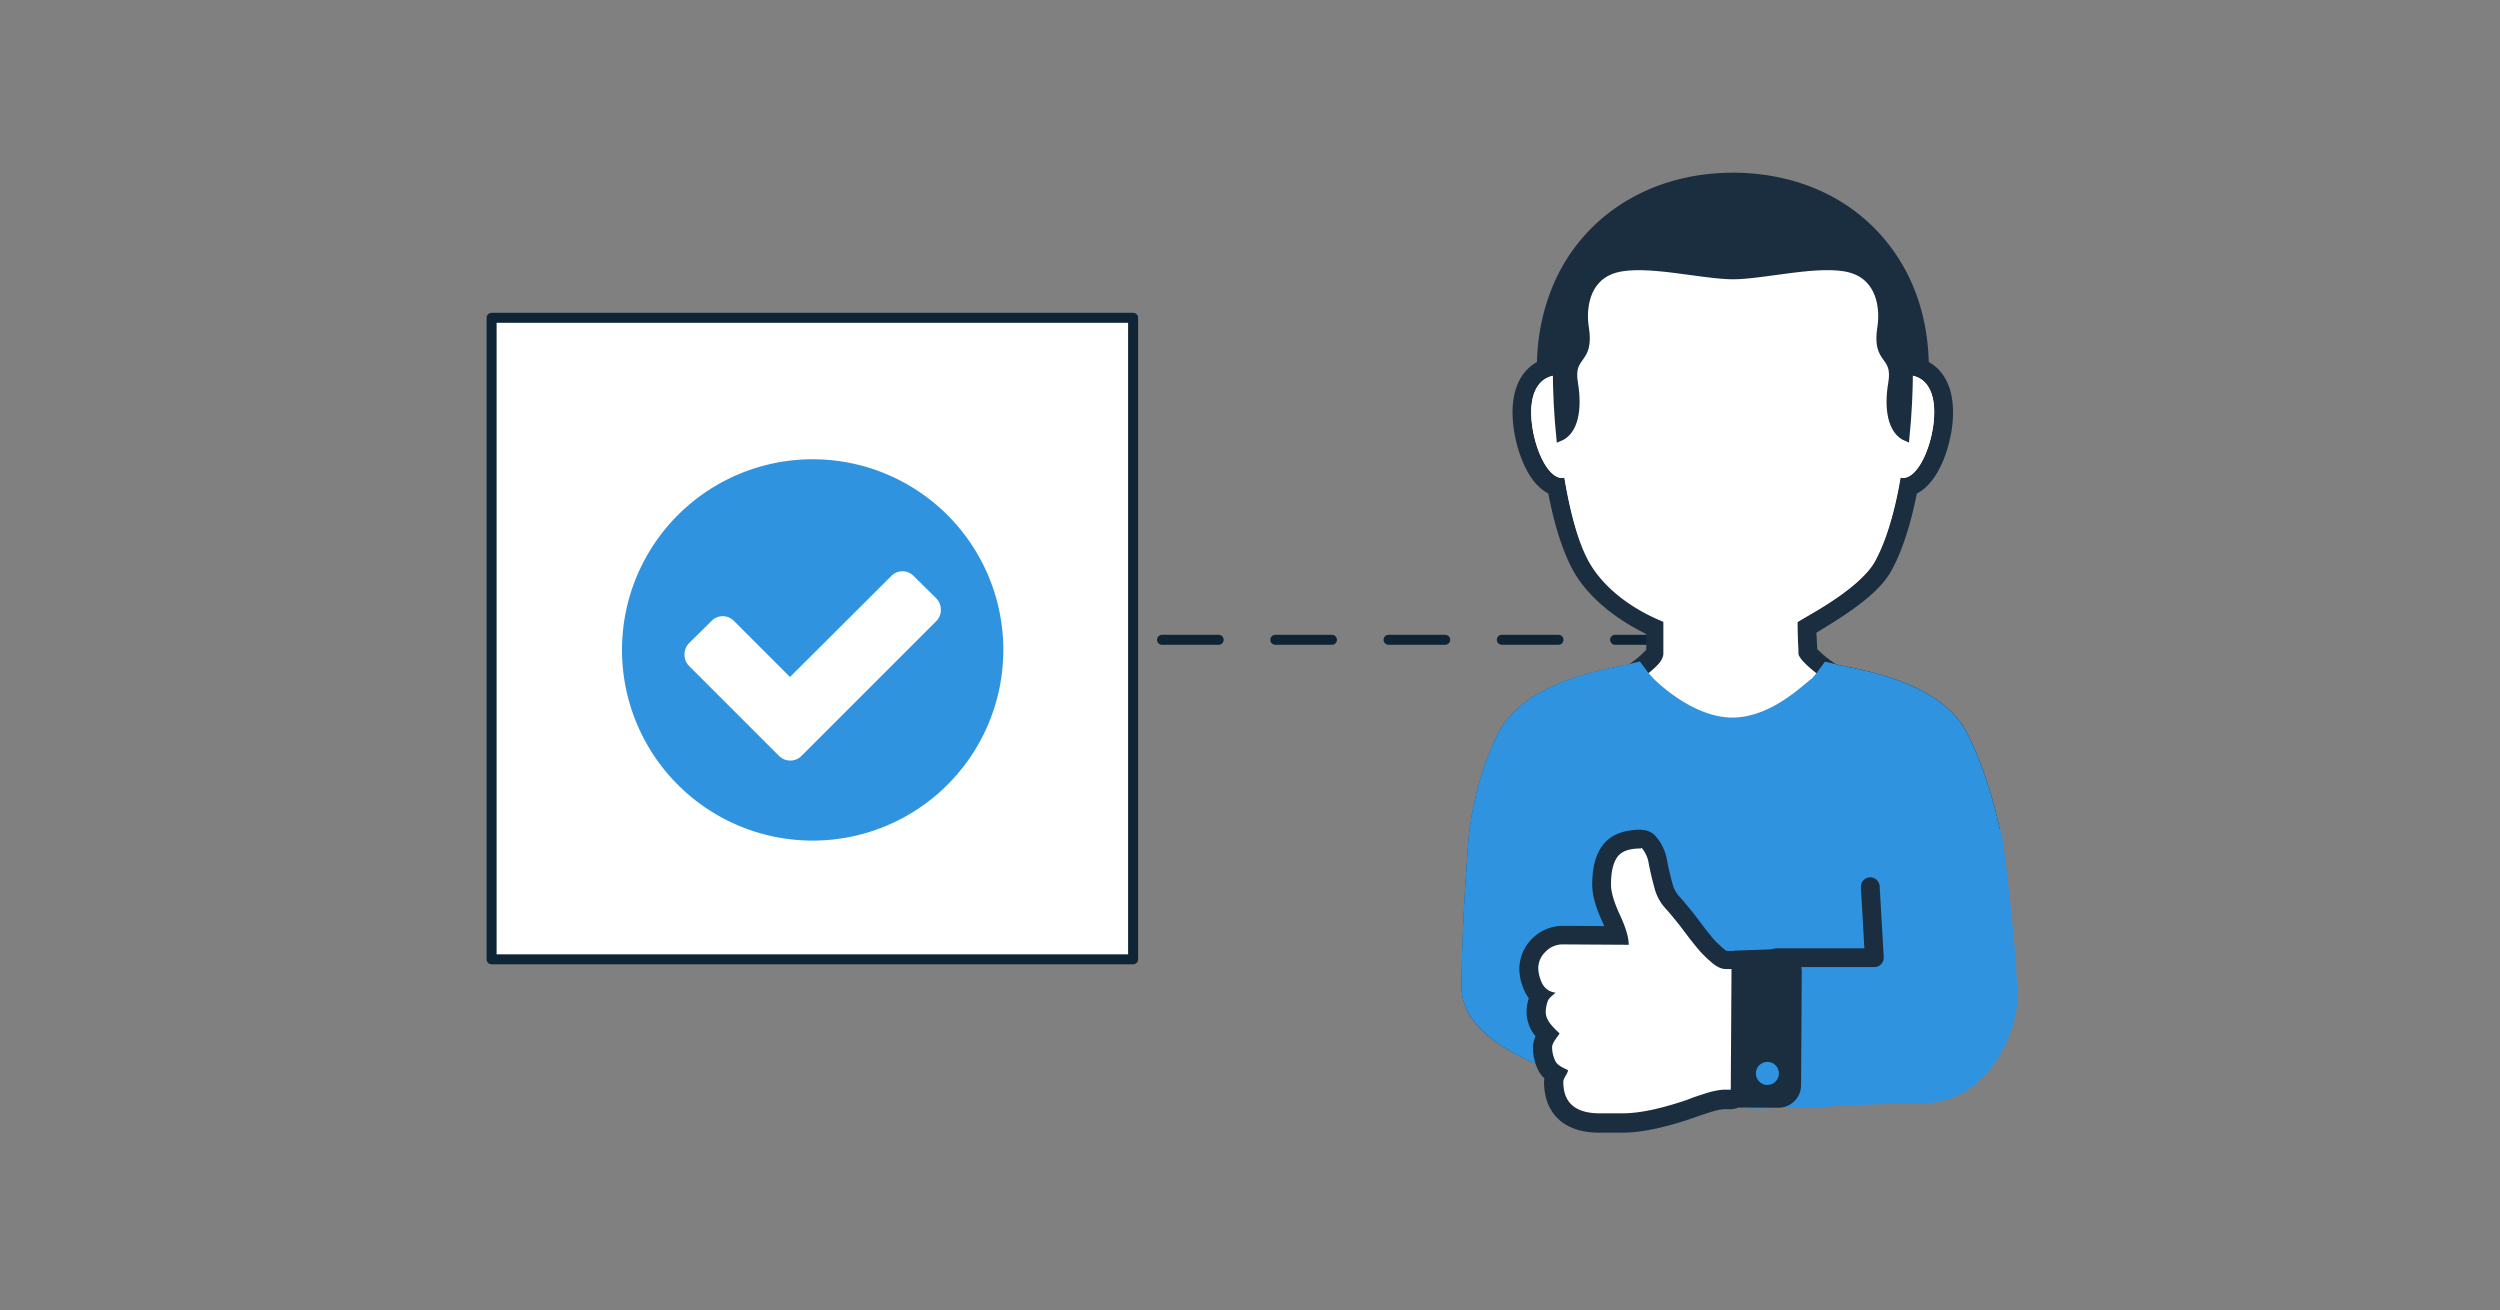 <svg id="Layer_1" data-name="Layer 1" xmlns="http://www.w3.org/2000/svg" xmlns:xlink="http://www.w3.org/1999/xlink" viewBox="0 0 750 393"><rect x="0" y="0" width="750" height="393" fill="#808080" stroke="none"/><defs><style>.cls-1,.cls-3,.cls-4{fill:none;}.cls-2{fill:#68a246;}.cls-3,.cls-4,.cls-5{stroke:#0f2535;stroke-width:3px;}.cls-10,.cls-12,.cls-3,.cls-4,.cls-5{stroke-linecap:round;}.cls-12,.cls-3,.cls-4,.cls-5{stroke-linejoin:round;}.cls-4{stroke-dasharray:16.99 16.99;}.cls-5,.cls-6{fill:#fff;}.cls-10,.cls-12,.cls-7{fill:#2f93e0;}.cls-8,.cls-9{fill:#1b2e3f;}.cls-12,.cls-9{stroke:#1b2e3f;}.cls-10,.cls-9{stroke-miterlimit:10;}.cls-9{stroke-width:1.74px;}.cls-10{stroke:#2f93e0;}.cls-10,.cls-12{stroke-width:5.64px;}.cls-11{clip-path:url(#clip-path);}</style><clipPath id="clip-path"><rect class="cls-1" x="520.12" y="280.08" width="23.68" height="57.48"/></clipPath></defs><title>approval-thumbnail</title><path class="cls-2" d="M318.37,374.25h-2.28c.69.06,1.4.1,2.14.1s1.44,0,2.13-.1h-2Z"/><line class="cls-3" x1="289.29" y1="191.94" x2="297.64" y2="191.94"/><line class="cls-4" x1="314.63" y1="191.94" x2="510.04" y2="191.94"/><line class="cls-3" x1="518.53" y1="191.94" x2="526.88" y2="191.94"/><rect class="cls-5" x="147.48" y="95.34" width="192.45" height="192.45"/><rect class="cls-6" x="200.2" y="168.42" width="84.16" height="63.98"/><path class="cls-7" d="M243.78,252.18A57.2,57.2,0,1,1,301,195,57.21,57.21,0,0,1,243.78,252.18Zm37.09-72.69-6.78-6.7a4.68,4.68,0,0,0-6.7,0L237,203.1l-16.83-16.83a4.68,4.68,0,0,0-6.7,0l-6.78,6.7a4.84,4.84,0,0,0-1.34,3.43,4.66,4.66,0,0,0,1.34,3.35l27,27a4.76,4.76,0,0,0,6.78,0l40.44-40.44a4.67,4.67,0,0,0,1.34-3.35A4.84,4.84,0,0,0,280.87,179.49Z"/><path class="cls-6" d="M515.91,328.8a3.17,3.17,0,0,1-1-.17c-35.56-3.27-73.62-14.79-73.62-32.46,0-19,2.2-45.54,2.22-45.81.07-.7,1.75-15.89,8.44-29s26.57-17.1,35.07-18.82l2-.42.18,0a2.88,2.88,0,0,1,.48-.07c1.76-.92,6.28-4.64,7-6.17v-7.42c-10.1-4.56-18.12-11.2-22.17-18.4-3.82-6.78-6.18-16.42-7.57-24-6.13-1.73-9.91-12.65-10.33-20.72-.53-10.1,4-13.62,7.27-14.84a61,61,0,0,1,4.39-23.19,53.18,53.18,0,0,1,2.36-5,50.77,50.77,0,0,1,18-19.12q1.12-.7,2.28-1.34a55.47,55.47,0,0,1,9.78-4.23q1.28-.42,2.59-.77c1.74-.48,3.54-.88,5.35-1.2a64.44,64.44,0,0,1,11.2-1,65.23,65.23,0,0,1,8.46.55c13.61,1.79,25.3,7.75,33.83,17.23,8.92,9.93,13.65,23.08,13.68,38,3.27,1.22,7.75,4.74,7.22,14.83-.43,8.12-4.26,19.12-10.49,20.75-1.82,9.9-4.54,18.35-7.71,24-3.71,6.6-13.72,12.71-21,17.17l-1.8,1.1c0,1.33.11,2.67.17,3.89s.14,2.53.15,3.57c.9,1.57,5.79,5.4,7.61,6.31a2.82,2.82,0,0,1,.45.07,2.94,2.94,0,0,1,.58.2l1.73.35c8.46,1.69,28.29,5.65,34.93,18.67s9.52,28.09,9.64,28.72A165.26,165.26,0,0,1,600,271.8a119,119,0,0,1,0,20.64,71.56,71.56,0,0,0-.27,8.12c.23,4.1.06,10.07-4.14,14.52-3.71,3.93-9.7,5.83-18.3,5.83-5.17,0-19.08.52-31.36,1-9.44.35-17.59.65-20,.65-1.73,0-4.08,2.21-5.63,3.68s-2.75,2.59-4.35,2.59Z"/><path class="cls-8" d="M519.86,57.43A62.17,62.17,0,0,1,528,58C553.47,61.31,573,80.59,573,110.58c0,.68,0,1.37,0,2,4.4.47,7.67,4.26,7.24,12.49-.44,8.41-4.69,18.28-9.25,18.28h-.17a4.39,4.39,0,0,1-.63-.1c-1.72,10.29-4.45,19.42-7.78,25.33-3.89,6.92-16.26,13.73-23.22,18.1,0,3.46.35,7.05.35,9.36s8.82,8.83,10.11,8.83a.16.16,0,0,0,.13,0c.06,0,.12.1.19.12,5.84,1.31,28.49,4.53,35.17,17.64,6.53,12.81,9.38,28,9.38,28A163.78,163.78,0,0,1,597.14,272c1.28,13-.65,22.41-.29,28.74.5,8.74-1.87,17.37-19.63,17.37-9.22,0-45.94,1.62-51.33,1.62-4.43,0-8.63,6.26-10,6.26a.33.33,0,0,1-.26-.11c-36.59-3.29-71.57-15-71.57-29.7,0-19.1,2.21-45.57,2.21-45.57s1.61-15.15,8.14-28c6.68-13.11,29.36-16.46,35.2-17.77l.25-.05a.16.16,0,0,0,.14.05c1.26,0,9.5-6.27,9.5-8.77v-9.53c-10.44-4.37-18.64-11-22.53-17.93-3.33-5.91-5.91-15-7.63-25.33a3.19,3.19,0,0,1-.54.1h-.17c-4.57,0-8.76-9.87-9.21-18.28-.43-8.23,2.89-12,7.3-12.49,0-.68,0-1.37,0-2a58.18,58.18,0,0,1,4.18-22.27,50,50,0,0,1,2.24-4.73,47.94,47.94,0,0,1,17-18.07q1.06-.66,2.16-1.27a52.52,52.52,0,0,1,9.29-4q1.22-.4,2.47-.74,2.5-.68,5.09-1.14a61.41,61.41,0,0,1,10.71-.93m0-5.64a67.24,67.24,0,0,0-11.7,1c-1.89.33-3.77.76-5.6,1.25-.91.25-1.83.52-2.72.81a58.31,58.31,0,0,0-10.28,4.45c-.81.45-1.62.92-2.4,1.41a53.58,53.58,0,0,0-19,20.18,55.87,55.87,0,0,0-2.49,5.26,63.12,63.12,0,0,0-4.57,22.42c-4.37,2.41-7.78,7.65-7.29,16.82a39.67,39.67,0,0,0,3.6,14.42c2.2,4.63,4.73,7,7.07,8.2,1.46,7.55,3.85,16.7,7.59,23.35,4.11,7.31,11.95,14,21.81,18.81v4.72a29.36,29.36,0,0,1-5.18,4.37h0l-.27.06-2,.41c-8.9,1.8-29.73,6-37,20.3-6.93,13.58-8.65,29.27-8.72,29.93v.13c-.09,1.09-2.23,26.92-2.23,46,0,9.56,8.63,17.76,25.66,24.38,13.51,5.25,31.32,9.1,50.24,10.86a6,6,0,0,0,1.57.21c2.72,0,4.45-1.63,6.28-3.35.86-.81,2.86-2.69,3.78-2.91,2.53,0,10.63-.31,20-.65,12.25-.45,26.13-1,31.25-1,9.42,0,16.08-2.2,20.35-6.72,5.52-5.84,5.06-13.95,4.91-16.61a70.06,70.06,0,0,1,.27-7.77,121.88,121.88,0,0,0,0-21.11,168.17,168.17,0,0,0-2.71-22c-.2-1.07-3.17-16.26-9.89-29.45-7.26-14.24-28-18.39-36.89-20.16l-1.44-.29a5.72,5.72,0,0,0-.75-.23l-.2,0a32.67,32.67,0,0,1-5.75-4.6c0-.85-.08-1.77-.13-2.72,0-.7-.08-1.44-.11-2.19l.4-.24c8-4.88,17.95-11,22-18.19,3.15-5.6,5.85-13.78,7.73-23.32,6.72-3.34,10.4-14.62,10.82-22.65.48-9.16-2.9-14.4-7.24-16.82-.4-14.91-5.35-28-14.38-38.09S543,54.24,528.69,52.37a68,68,0,0,0-8.83-.57Z"/><path class="cls-6" d="M573,112.63c0-.68,0-1.37,0-2,0-33.1-23.79-53.15-53.15-53.15s-53.15,20-53.15,53.15c0,.68,0,1.37,0,2-4.4.47-7.73,4.26-7.3,12.49.45,8.51,4.74,18.52,9.37,18.27a3.19,3.19,0,0,0,.54-.1c1.72,10.29,4.07,19.42,7.4,25.33,3.89,6.92,11.57,13.57,22.3,17.93v9.53c0,2.73-4.84,7.57-9.83,8.78,3.65,4.86,15.65,16.56,30.55,16.56s27.57-11.27,31.22-16.13c-5-1.22-11.72-6.49-11.72-9.22v-9.53c8-4.37,19.11-11,23-17.93,3.33-5.91,6.13-15,7.84-25.33a4.85,4.85,0,0,0,.67.1c4.63.24,9-9.76,9.44-18.27C580.65,116.89,577.39,113.1,573,112.63Z"/><path class="cls-9" d="M519.86,57.43c-29.35,0-53.15,20-53.15,53.15,0,6.79.37,14,1.08,21,4.94-1.93,6-9,4.73-16.65-1.52-8.92,5-5.87,3.26-16.75-.87-5.44,0-14.81,9-17.26s26,2,35.15,2,26.18-4.48,35.15-2,9.87,11.83,9,17.26c-1.74,10.87,4.78,7.83,3.26,16.75-1.29,7.54-.23,14.6,4.6,16.6.71-7,1.07-14.13,1.07-20.91C573,77.48,549.21,57.43,519.86,57.43Z"/><path class="cls-7" d="M535.76,329.61c-38.63,0-94.51-11.92-94.51-33.45,0-19,2.19-45.54,2.21-45.81.07-.7,1.73-15.89,8.42-29s26.52-17.15,35-18.87l2-.41.14,0,1.8-.44,1.12,1.48c.56.74,1.4,1.66,2.21,2.56l.1.1c3,2.9,13.53,12.35,25.47,12.35,10.92,0,20.35-7.95,23.9-10.94a19.32,19.32,0,0,1,1.81-1.43c.83-.9,1.54-1.75,2.14-2.54l1.11-1.48,1.8.43a3,3,0,0,1,.56.19l1.73.35c8.46,1.69,28.29,5.65,34.93,18.67s9.52,28.09,9.64,28.72c2.36,11.69,3.41,26.77,3.41,48.87,0,7.31-3.56,17.41-20.5,24-11.08,4.34-26.45,6.63-44.43,6.63Z"/><path class="cls-7" d="M489.64,204.77c.65.87,1.56,1.86,2.46,2.84h0c.06,0,12.68,13.29,27.58,13.29S546.22,208,547.11,208h0a37.74,37.74,0,0,0,2.67-3.13c.06,0,.12.1.19.12,5.84,1.31,28.49,4.53,35.17,17.64,6.53,12.81,9.38,28,9.38,28,2.59,12.85,3.36,29.11,3.36,48.35,0,20-29.17,27.85-62.12,27.85-42.68,0-91.69-13.25-91.69-30.63,0-19.1,2.2-45.57,2.2-45.57s1.59-15.15,8.12-28c6.69-13.11,29.21-16.5,35.05-17.8l.19-.05m2.29-6.34-3.6.86-.23.06-1.78.37c-8.87,1.8-29.63,6-36.93,20.35-6.93,13.59-8.64,29.27-8.71,29.94v.12c-.09,1.09-2.22,26.92-2.22,46,0,10.91,11.69,20.32,33.8,27.22,18.18,5.67,41.93,9.05,63.53,9.05,18.34,0,34.06-2.36,45.47-6.83,18.42-7.21,22.29-18.48,22.29-26.67,0-22.28-1.07-37.53-3.47-49.43-.2-1.07-3.17-16.26-9.89-29.45-7.26-14.25-28-18.39-36.89-20.16l-1.44-.29a5.73,5.73,0,0,0-.75-.23l-3.6-.86-2.22,3c-.49.65-1.08,1.36-1.75,2.1-.57.4-1.13.88-1.76,1.4-3.65,3.07-12.19,10.28-22.08,10.28-11.15,0-21.53-9.62-23.49-11.55l-.06-.06c-.75-.82-1.51-1.66-2-2.28l-2.22-3Z"/><path class="cls-10" d="M570,287.34l-41.78-.25-12.76,36.66s5.06,6,10.45,6,42.12-1.62,51.33-1.62C595,328.18,603,306.76,602.5,298c-.51-8.94-1.55-24.53-4.71-47.38"/><path class="cls-6" d="M479.75,336.75c-11.9-.07-13.63-7.77-13.6-12.35a5.09,5.09,0,0,1,.56-2.17,6.72,6.72,0,0,1-2.65-2.76,12.41,12.41,0,0,1-1.23-5.38,6.89,6.89,0,0,1,1.4-3.78c-1.73-1.79-3.33-4-3.31-6.86a13,13,0,0,1,.73-4,5.12,5.12,0,0,1,.37-.85,7.3,7.3,0,0,1-1.84-2.44,13.69,13.69,0,0,1-1.45-5.78,10.32,10.32,0,0,1,10.06-10l16.66.1a33.41,33.41,0,0,0-1.93-5c-2-4.26-2.94-7.63-2.92-10.3,0-4.31.8-7.51,2.36-9.77,1.76-2.54,4.93-3.83,9.44-3.83h.15a2.82,2.82,0,0,1,2,.84,11.9,11.9,0,0,1,2.88,6.26c.42,2.15,1,4.48,1.64,6.91a11.65,11.65,0,0,0,2.66,5c.89.94,2.35,2.69,4.47,5.35l1.34,1.77q1.05,1.4,1.74,2.3t1.89,2.35a29.85,29.85,0,0,0,2,2.28c.63.62,1.32,1.26,2.06,1.92a6.81,6.81,0,0,0,1.57,1.09,2.17,2.17,0,0,0,.83.26h1.81a2.82,2.82,0,0,1,2.8,2.84L522,326.95a2.82,2.82,0,0,1-2.82,2.8H517.4a8.64,8.64,0,0,0-1.33.13c-.62.1-1.18.2-1.66.32s-1.14.3-2,.55l-1.92.62-2,.69-1.55.55-.12,0c-8.25,2.8-14.83,4.16-20.11,4.16Z"/><path class="cls-8" d="M492.39,254.39h.13a9.37,9.37,0,0,1,2.12,4.82q.66,3.34,1.68,7.11a14.36,14.36,0,0,0,3.33,6.21q1.24,1.31,4.32,5.17l1.29,1.7q1.07,1.42,1.77,2.33t1.94,2.42a32.15,32.15,0,0,0,2.25,2.5q1,1,2.17,2a9.55,9.55,0,0,0,2.25,1.54,4.85,4.85,0,0,0,2,.52h1.81l-.22,36.19h-1.85a11.49,11.49,0,0,0-1.74.16q-1,.16-1.87.36t-2.15.61l-2,.64-2,.69L506,330q-11.82,4-19.2,4h-.16l-6.84,0q-10.86-.07-10.8-9.51c0-1,1.24-2.3,1.43-3.42-1.13-.61-3.14-1.34-3.8-2.72a9.54,9.54,0,0,1-1-4.16c0-1.39,1.56-3,2.25-4.16-2-1.9-4.18-3.89-4.16-6.49a10.18,10.18,0,0,1,.58-3.13c.38-1.15,1.8-2,2.37-2.62a5,5,0,0,1-4-2.73,11.08,11.08,0,0,1-1.19-4.59,6.9,6.9,0,0,1,2.24-5,7,7,0,0,1,5-2.15h0l19.9.12q0-3.28-2.66-9t-2.66-9.09q0-5.54,1.86-8.19t7.12-2.61m0-5.64h0c-5.49,0-9.45,1.7-11.76,5.05-1.89,2.75-2.83,6.46-2.86,11.36,0,3.1,1,6.86,3.19,11.51l.44,1-12.54-.08h-.08a13.13,13.13,0,0,0-12.88,12.8,16.4,16.4,0,0,0,1.7,7,9.93,9.93,0,0,0,1.14,1.89,15.3,15.3,0,0,0-.66,4.21,11.43,11.43,0,0,0,2.7,7.23,8.33,8.33,0,0,0-.78,3.42,15.18,15.18,0,0,0,1.5,6.6,8.53,8.53,0,0,0,1.92,2.61,7,7,0,0,0-.09,1.1c0,6,2.47,9.51,4.58,11.37,2.84,2.5,6.82,3.79,11.82,3.82l6.84,0h.2c5.59,0,12.47-1.41,21-4.31l.24-.09,1.45-.51,2-.68,1.84-.59c.93-.29,1.47-.43,1.76-.5s.9-.19,1.45-.27a6.11,6.11,0,0,1,.88-.09h1.85a5.64,5.64,0,0,0,5.64-5.61l.22-36.19a5.64,5.64,0,0,0-5.61-5.67H518a4.21,4.21,0,0,1-.88-.64c-.71-.63-1.36-1.24-2-1.82a26.76,26.76,0,0,1-1.84-2.06c-.77-.94-1.39-1.71-1.83-2.29s-1-1.34-1.72-2.27l-1.36-1.8,0,0c-2.17-2.72-3.68-4.52-4.63-5.52a8.77,8.77,0,0,1-2-3.82c-.65-2.37-1.18-4.63-1.59-6.72a14.58,14.58,0,0,0-3.64-7.69,5.64,5.64,0,0,0-4-1.68Z"/><g class="cls-11"><path class="cls-8" d="M482,277.61a23.32,23.32,0,0,1-2.49-10.21q0-6.21,1.92-9.87a11.68,11.68,0,0,1,5.45-5.36,18.15,18.15,0,0,1,8-1.68,6.74,6.74,0,0,1,4.77,2,12.76,12.76,0,0,1,3.26,5.76q1,3.51,1.58,6.73a9,9,0,0,0,1.86,4.55q2.59,2.83,5.64,6.83c3.55,4.66,6,8,7.23,8.87l14.55-.51a6.8,6.8,0,0,1,6.76,6.84l-.21,34a6.8,6.8,0,0,1-6.84,6.76l-15.3-.09q-1.17,0-7.34,2.08-6.55,2.24-11.52,3.41a42.83,42.83,0,0,1-10.07,1.13l-4.94,0h-1.91q-7.49,0-12-4.35T466,322.76a15,15,0,0,1-3.13-9.47A16.18,16.18,0,0,1,463,311a15.25,15.25,0,0,1-2-7.66,13.86,13.86,0,0,1,.5-3.66A15.36,15.36,0,0,1,459,291a13.79,13.79,0,0,1,13.68-13.46m-5.77,17.86q1.13,2.45,2.83,2.51a7.18,7.18,0,0,0-1.34,2.52,9.56,9.56,0,0,0-.55,2.94,8.4,8.4,0,0,0,2.78,6.34,7.36,7.36,0,0,0-1,3.66,9,9,0,0,0,.91,3.91,5.92,5.92,0,0,0,2.51,2.8,18.24,18.24,0,0,0-.28,3q-.05,8.87,10.14,8.93l6.43,0q7,0,18.19-3.77l1.54-.55,1.89-.65,1.86-.6q1.25-.39,2-.57t1.75-.33a10.63,10.63,0,0,1,1.67-.15H520l.21-34h-1.7a4.56,4.56,0,0,1-1.88-.49,9,9,0,0,1-2.12-1.45q-1.08-1-2-1.9a30.23,30.23,0,0,1-2.11-2.35q-1.16-1.41-1.82-2.27t-1.66-2.19l-1.21-1.6q-2.9-3.63-4.06-4.86a13.49,13.49,0,0,1-3.12-5.84q-1-3.54-1.58-6.67a8.8,8.8,0,0,0-2-4.53q-5.1,0-6.81,2.45t-1.75,7.69q0,3.13,2.5,8.54t2.5,8.49l-18.69-.11a6.55,6.55,0,0,0-4.74,2,6.48,6.48,0,0,0-2.1,4.74A10.41,10.41,0,0,0,466.94,295.42Zm63.26,30.07a3.45,3.45,0,1,0-2.38-1A3.26,3.26,0,0,0,530.2,325.49Z"/></g><polyline class="cls-12" points="532.86 287.31 562.3 287.31 561.08 266.01"/></svg>